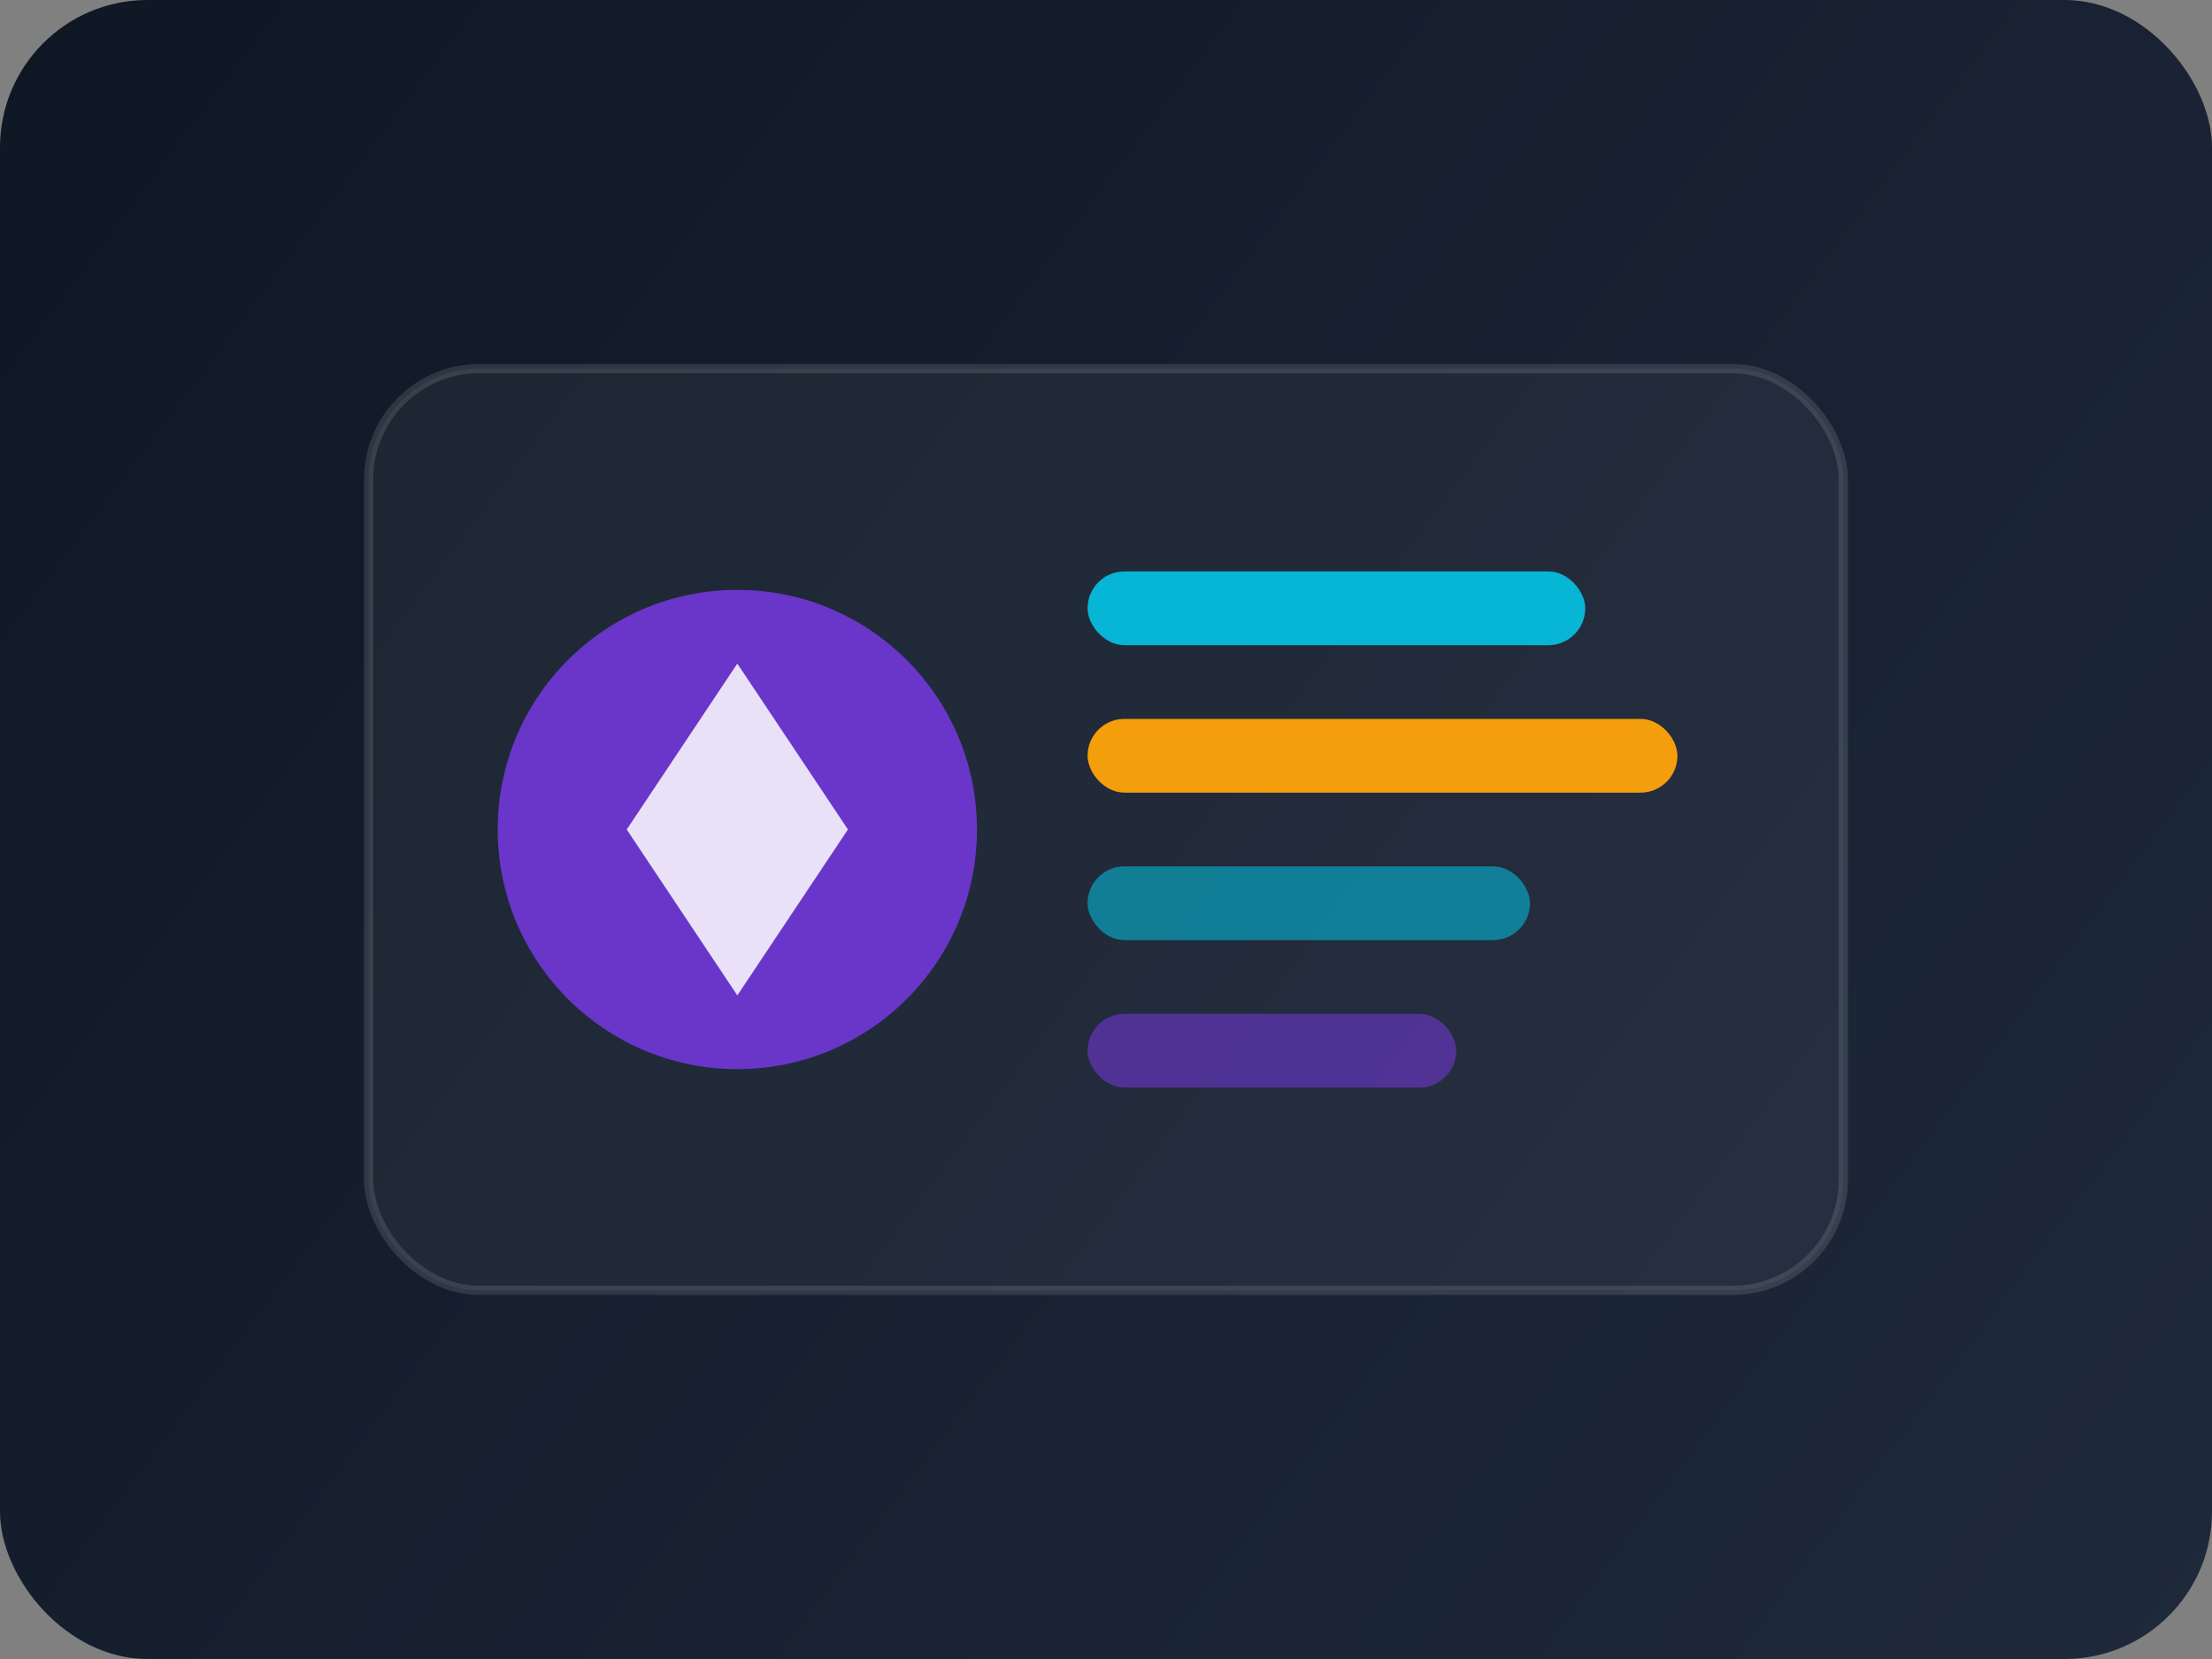 <svg xmlns='http://www.w3.org/2000/svg' width='240' height='180' viewBox='0 0 240 180' fill='none'>
    <rect x="0" y="0" width="240" height="180" fill="#808080" stroke="none"/>
    <rect width='240' height='180' rx='16' fill='url(#g3)' />
    <rect x='40' y='40' width='160' height='100' rx='12' fill='rgba(255,255,255,0.05)'
        stroke='rgba(255,255,255,0.12)' />
    <circle cx='80' cy='90' r='26' fill='#7c3aed' opacity='0.8' />
    <path d='M80 72 L92 90 L80 108 L68 90 Z' fill='white' opacity='0.85' />
    <rect x='118' y='62' width='54' height='8' rx='4' fill='#06b6d4' />
    <rect x='118' y='78' width='64' height='8' rx='4' fill='#f59e0b' />
    <rect x='118' y='94' width='48' height='8' rx='4' fill='#06b6d4' opacity='0.6' />
    <rect x='118' y='110' width='40' height='8' rx='4' fill='#7c3aed' opacity='0.5' />
    <defs>
        <linearGradient id='g3' x1='0' y1='0' x2='240' y2='180' gradientUnits='userSpaceOnUse'>
            <stop stop-color='#0f1724' />
            <stop offset='1' stop-color='#1e293b' />
        </linearGradient>
    </defs>
</svg>